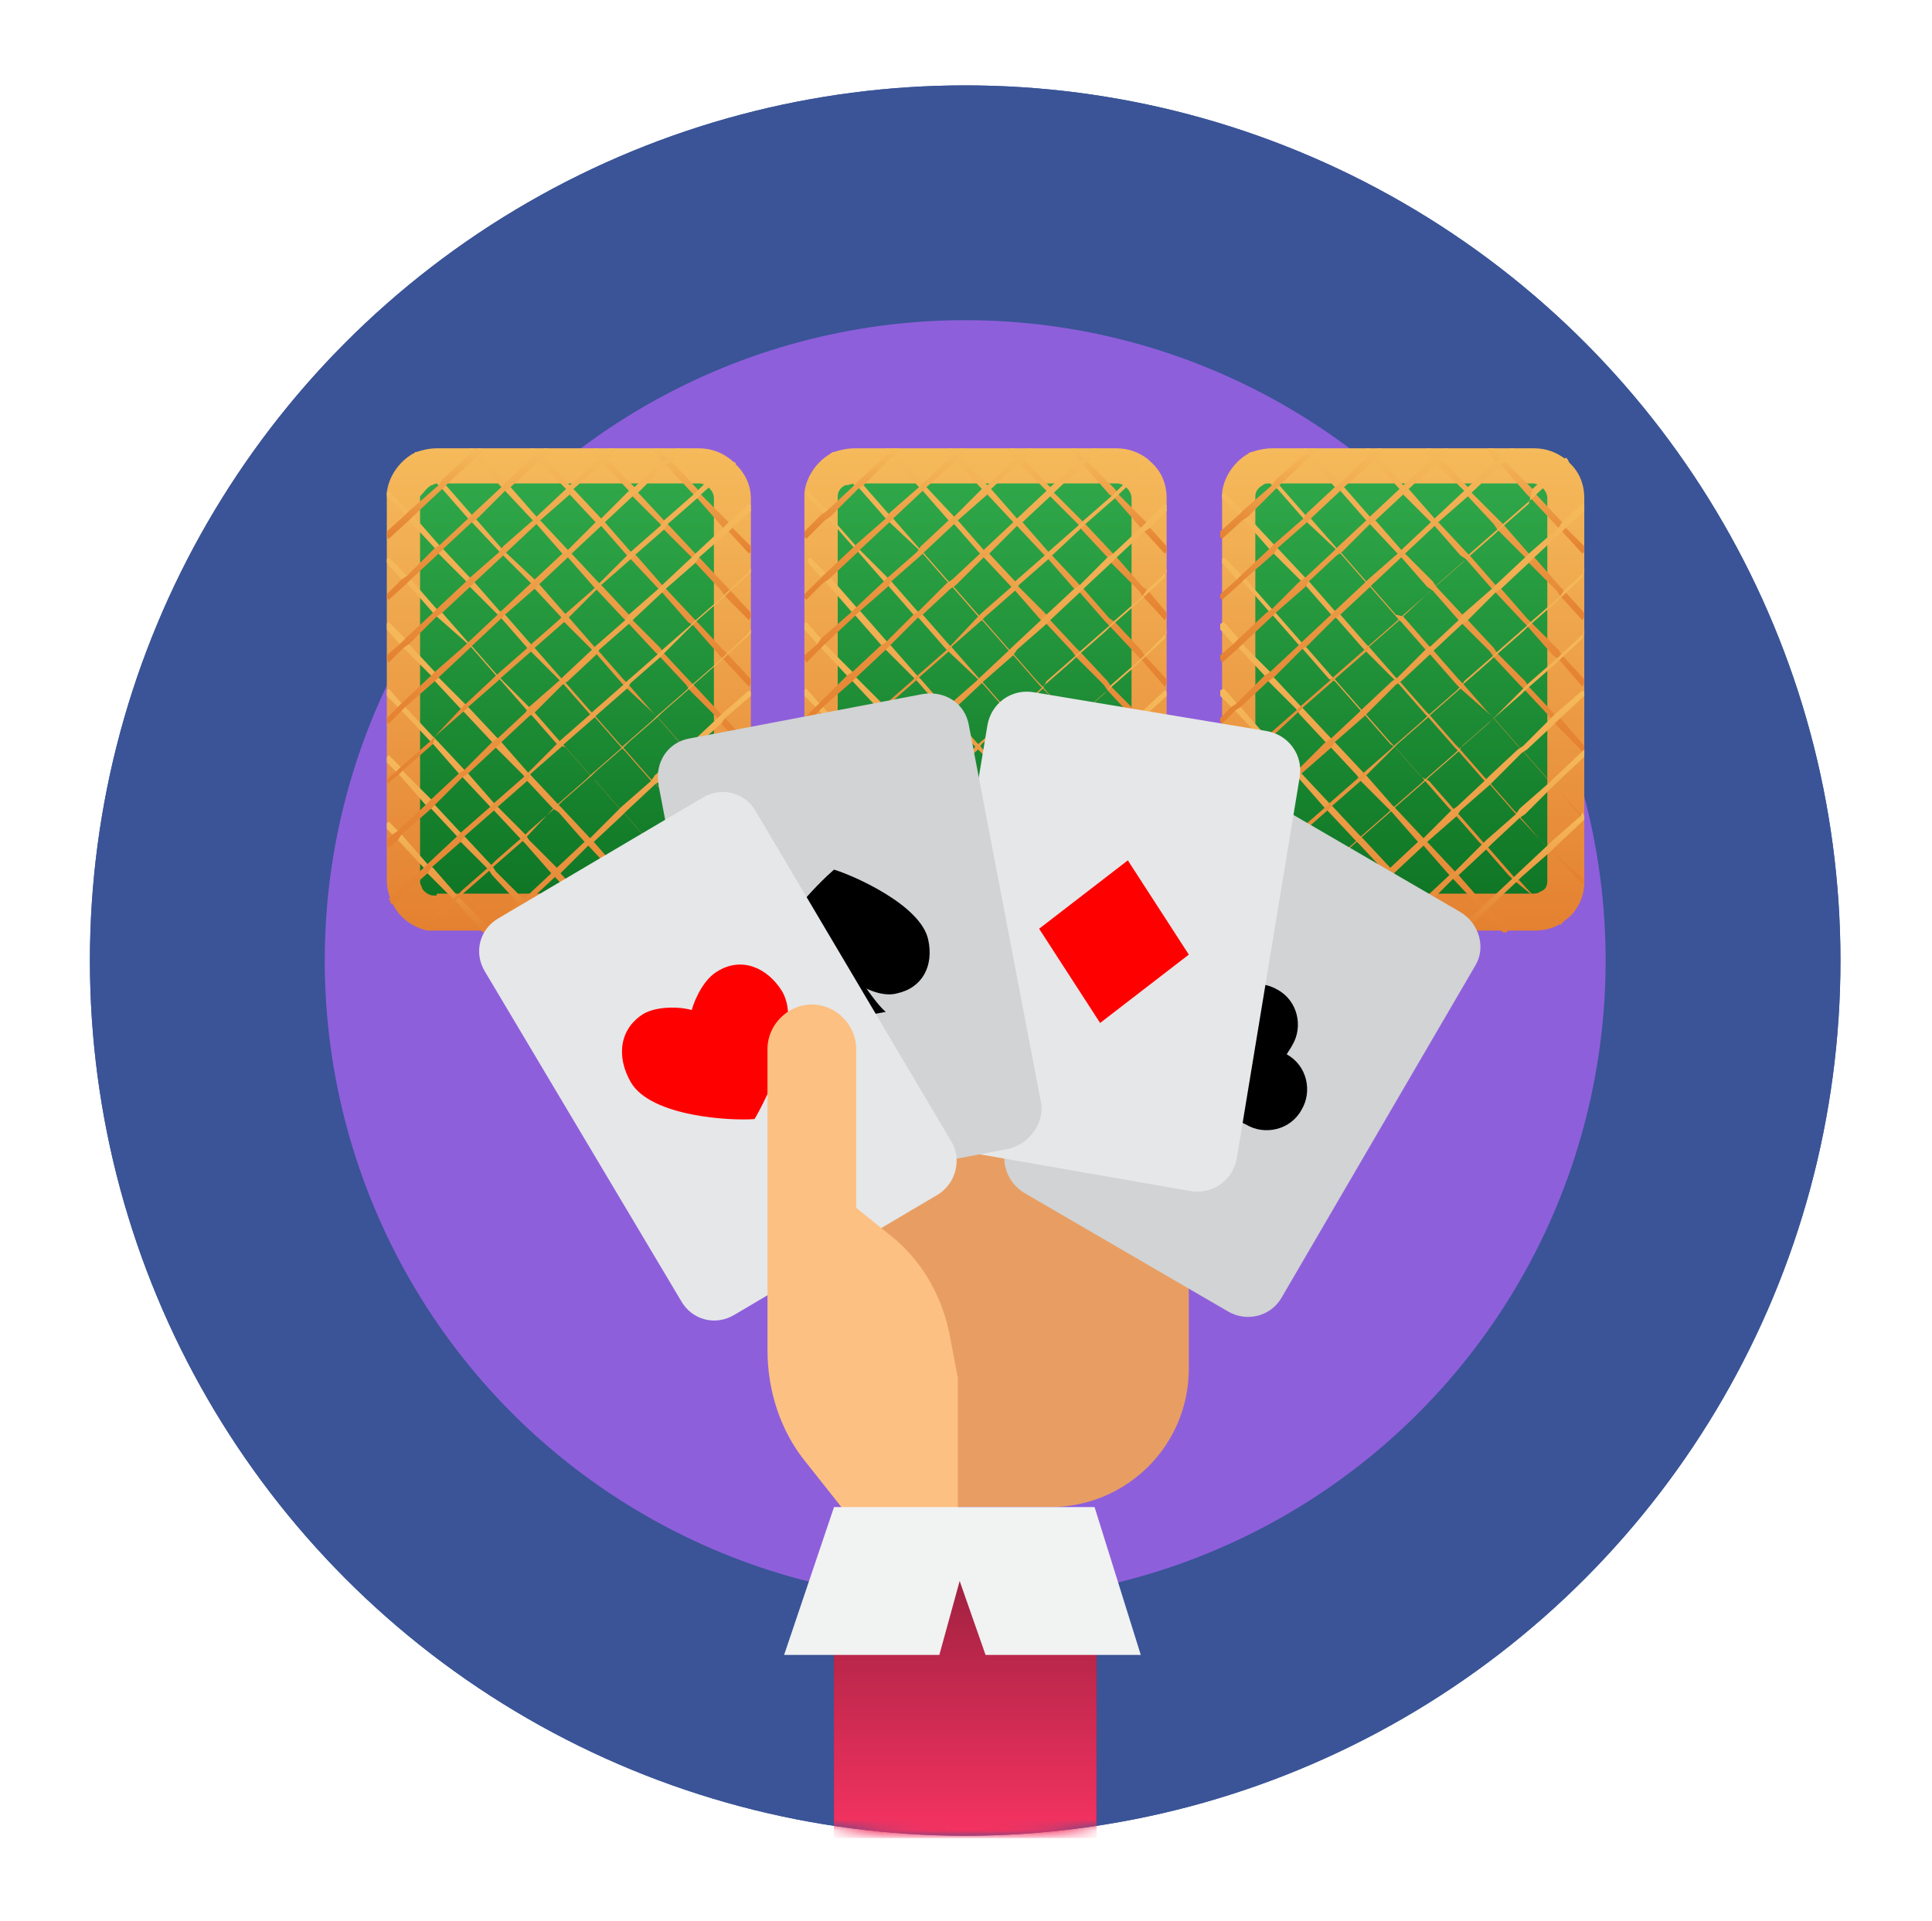<svg width="181" height="180" viewBox="0 0 181 180" fill="none" xmlns="http://www.w3.org/2000/svg">
<circle cx="90.424" cy="90" r="82" fill="#0F2E7D" fill-opacity="0.8"/>
<circle cx="90.424" cy="90" r="82" fill="#3A5497"/>
<g filter="url(#filter0_f_9_4308)">
<circle cx="90.424" cy="90" r="60" fill="#B265F8" fill-opacity="0.7"/>
</g>
<mask id="mask0_9_4308" style="mask-type:alpha" maskUnits="userSpaceOnUse" x="8" y="8" width="165" height="164">
<circle cx="90.424" cy="90" r="82" fill="#0F2E7D" fill-opacity="0.8"/>
<circle cx="90.424" cy="90" r="82" fill="#3A5497"/>
</mask>
<g mask="url(#mask0_9_4308)">
<path d="M70.344 46.678V82.516V82.689C70.344 84.247 69.478 85.805 68.093 86.498L67.92 86.671C67.228 87.017 66.535 87.19 65.669 87.19H40.912C40.739 87.19 40.566 87.19 40.393 87.19C40.22 87.19 40.22 87.19 40.047 87.19C38.489 86.844 37.277 85.805 36.757 84.593C36.757 84.42 36.757 84.42 36.584 84.247C36.411 83.728 36.238 83.208 36.238 82.516V46.678V46.505C36.238 46.332 36.238 46.332 36.238 46.159C36.411 44.601 37.45 43.216 38.662 42.523C38.835 42.523 38.835 42.35 39.008 42.35C39.527 42.177 40.22 42.004 40.912 42.004H65.496C66.535 42.004 67.574 42.35 68.439 43.043L68.613 43.216C69.651 44.082 70.344 45.294 70.344 46.678Z" fill="url(#paint0_linear_9_4308)"/>
<path d="M40.913 83.901C40.739 83.901 40.739 83.901 40.566 83.901C40.22 83.901 39.701 83.555 39.528 83.208C39.528 83.035 39.355 82.862 39.355 82.689V46.679V46.505C39.701 46.159 39.874 45.813 40.393 45.467C40.566 45.467 40.739 45.294 40.913 45.294H65.497C65.843 45.294 66.189 45.467 66.362 45.64C66.535 45.813 66.882 46.159 66.882 46.679V82.516C66.882 83.035 66.709 83.381 66.189 83.555C66.016 83.728 65.67 83.728 65.497 83.728H40.913V83.901Z" fill="url(#paint1_linear_9_4308)"/>
<path d="M70.344 51.18V51.699L70.171 51.872L68.266 49.795L67.747 49.449L65.323 46.678L64.977 46.332L62.38 43.562L62.034 43.216L61.168 42.177L61.341 42.004H61.688L62.553 42.87L62.9 43.216L65.323 45.813L65.669 46.332L68.266 48.929L68.613 49.449L70.344 51.18Z" fill="url(#paint2_linear_9_4308)"/>
<path d="M70.344 57.412V57.759L70.171 58.105L67.92 55.854L67.574 55.335L65.15 52.738L64.804 52.219L62.207 49.622L61.861 49.102L59.264 46.505L58.918 45.986L56.494 43.389L56.148 43.043L55.282 42.177L55.628 42.004H55.974L56.494 42.523L56.84 43.043L59.437 45.64L59.783 46.159L62.207 48.756L62.553 49.102L65.15 51.872L65.496 52.219L68.093 54.989L68.44 55.335L70.344 57.412Z" fill="url(#paint3_linear_9_4308)"/>
<path d="M70.344 63.645V63.991L70.171 64.337L67.747 61.74L67.401 61.394L64.977 58.624L64.457 58.278L62.034 55.508L61.688 55.162L59.091 52.392L58.744 52.045L56.321 49.275L55.801 48.929L53.377 46.332L53.031 45.813L50.434 43.216L50.088 42.697L49.569 42.177L49.742 42.004H50.088L50.434 42.35L50.954 42.697L53.377 45.467L53.724 45.813L56.321 48.583L56.667 48.929L59.091 51.699L59.61 52.045L62.034 54.816L62.38 55.162L64.977 57.932L65.323 58.278L67.747 60.875L68.266 61.394L70.344 63.645Z" fill="url(#paint4_linear_9_4308)"/>
<path d="M70.344 69.877V70.57L70.171 70.397H69.998L67.574 67.8L67.228 67.281L64.631 64.684L64.284 64.164L61.861 61.567L61.341 61.048L58.918 58.451L58.571 58.105L55.974 55.335L55.628 54.989L53.204 52.219L52.685 51.872L50.261 49.102L49.915 48.756L47.318 45.986L46.972 45.64L44.548 42.87L44.029 42.523L43.856 42.177L44.029 42.004H44.375L44.548 42.177L44.894 42.523L47.318 45.294L47.837 45.64L50.261 48.41L50.608 48.756L53.204 51.526L53.551 51.872L55.974 54.469L56.494 54.989L58.918 57.586L59.264 58.105L61.861 60.702L62.207 61.221L64.631 63.818L65.15 64.337L67.574 66.934L67.92 67.281L70.344 69.877Z" fill="url(#paint5_linear_9_4308)"/>
<path d="M70.344 76.456L70.171 76.629L69.998 76.456L67.401 73.686L67.055 73.34L64.631 70.57L64.285 70.224L61.861 67.454L61.515 67.107L58.745 64.51L58.398 64.164L55.975 61.394L55.629 61.048L52.858 58.278L52.512 57.758L50.088 55.162L49.742 54.642L47.145 52.045L46.799 51.699L44.202 48.929L43.856 48.583L41.432 45.813L41.086 45.467L38.489 42.697L38.662 42.523C38.835 42.523 38.835 42.35 39.008 42.35L41.432 44.947L41.778 45.467L44.202 48.237L44.548 48.583L46.972 51.353L47.318 51.699L50.088 54.296L50.435 54.642L52.858 57.412L53.205 57.758L55.629 60.529L55.975 60.875L58.398 63.645L58.745 63.991L61.169 66.761L61.515 67.107L63.938 69.877L64.285 70.224L66.709 72.994L67.055 73.34L69.652 76.11L70.344 76.456Z" fill="url(#paint6_linear_9_4308)"/>
<path d="M70.344 82.343V82.516V82.689L70.171 82.862L67.228 79.746L66.881 79.4L64.284 76.63L63.938 76.283L61.514 73.513L60.995 73.167L58.571 70.397L58.225 70.051L55.801 67.281L55.282 66.934L52.858 64.165L52.512 63.818L49.742 61.048L49.396 60.702L46.972 57.932L46.626 57.586L44.029 54.989L43.682 54.469L41.086 51.873L40.739 51.353L38.316 48.756L37.969 48.237L36.238 46.506C36.238 46.333 36.238 46.333 36.238 46.159L36.411 45.986L38.316 47.891L38.662 48.237L41.086 51.007L41.432 51.353L44.029 54.123L44.375 54.469L46.799 57.239L47.318 57.586L49.742 60.356L50.088 60.702L52.512 63.472L52.858 63.818L55.282 66.588L55.628 66.934L58.052 69.704L58.398 70.051L60.822 72.821L61.168 73.167L63.592 75.937L63.938 76.283L66.362 79.053L66.708 79.4L70.344 82.343Z" fill="url(#paint7_linear_9_4308)"/>
<path d="M68.266 86.325L68.093 86.498L67.92 86.671L64.111 82.516L63.765 82.169L61.341 79.4L60.995 79.053L58.571 76.283L58.225 75.937L55.801 73.167L55.455 72.821L53.031 70.051L52.166 69.704L49.742 66.934L49.396 66.588L46.972 63.818L46.626 63.472L44.202 60.702L43.856 60.356L40.912 57.759L40.566 57.413L38.142 54.642L37.623 54.296L36.238 52.738V52.392L36.411 52.219L38.142 53.95L38.489 54.296L40.912 57.066L41.432 57.413L43.856 60.182L44.202 60.529L46.626 63.299L46.972 63.645L49.569 66.242L50.088 66.761L52.512 69.531L52.858 69.878L55.282 72.648L55.628 72.994L58.052 75.764L58.398 76.11L60.822 78.88L61.168 79.226L63.592 81.996L63.938 82.343L68.266 86.325Z" fill="url(#paint8_linear_9_4308)"/>
<path d="M63.246 87.017L63.073 87.363H62.553L60.995 85.459L60.476 85.113L58.052 82.343L57.706 81.996L55.109 79.226L54.763 78.88L52.339 76.11L51.819 75.764L49.396 73.167L49.049 72.647L46.453 70.051L46.106 69.531L43.682 66.934L43.163 66.415L40.739 63.818L40.393 63.299L37.796 60.702L37.45 60.355L36.238 58.971V58.451L36.411 58.278L37.969 59.836L38.316 60.355L40.739 62.952L41.086 63.472L43.682 66.069L44.029 66.415L46.626 69.185L46.972 69.531L49.396 72.301L49.742 72.647L52.339 75.418L52.685 75.764L55.282 78.534L55.628 78.88L58.052 81.65L58.398 81.996L60.995 84.766L61.341 85.113L63.246 87.017Z" fill="url(#paint9_linear_9_4308)"/>
<path d="M57.359 87.017L57.186 87.363H56.84L54.936 85.286L54.589 84.939L51.992 82.169L51.646 81.823L49.222 79.053L48.876 78.707L46.279 75.937L45.933 75.591L43.336 72.821L42.99 72.474L40.566 69.704L40.22 69.358L37.623 66.588L37.277 66.242L36.238 65.203V64.684L36.411 64.511L37.623 65.896L37.969 66.242L40.566 69.012L40.912 69.358L43.509 72.128L43.856 72.474L46.279 75.245L46.626 75.591L49.222 78.188L49.569 78.707L52.166 81.304L52.512 81.823L54.936 84.42L55.282 84.939L57.359 87.017Z" fill="url(#paint10_linear_9_4308)"/>
<path d="M51.646 87.017L51.473 87.363H51.127L49.049 85.112L48.53 84.593L46.106 81.996L45.76 81.477L43.163 78.88L42.817 78.361L40.393 75.764L39.874 75.418L37.45 72.647L37.104 72.301L36.238 71.436V70.916L36.411 70.743L37.45 71.782L37.796 72.301L40.393 74.898L40.739 75.418L43.163 78.014L43.682 78.534L46.106 81.131L46.453 81.65L49.049 84.247L49.396 84.593L51.646 87.017Z" fill="url(#paint11_linear_9_4308)"/>
<path d="M45.933 87.017L45.587 87.363H45.241L42.99 84.766L42.644 84.42L40.047 81.823L39.701 81.304L37.277 78.707L36.757 78.188L36.238 77.668V77.149L36.411 76.976L37.277 77.841L37.623 78.188L40.047 80.958L40.566 81.304L42.99 84.074L43.336 84.42L45.933 87.017Z" fill="url(#paint12_linear_9_4308)"/>
<path d="M70.344 76.456V76.802L67.574 79.399L67.055 79.746L64.458 82.169L64.111 82.516L61.341 85.113L60.995 85.459L58.918 87.363H58.571L58.398 87.017L60.476 85.113L60.995 84.766L63.592 82.169L64.111 81.823L66.708 79.226L67.228 78.88L69.825 76.456L70.171 76.11L70.344 76.456Z" fill="url(#paint13_linear_9_4308)"/>
<path d="M70.344 70.224V70.916L67.747 73.34L67.401 73.686L64.631 76.283L64.284 76.63L61.514 79.053L61.168 79.573L58.398 81.996L58.052 82.343L55.282 84.94L54.935 85.286L52.858 87.363H52.339L52.166 87.017L54.589 84.94L54.935 84.42L57.706 81.996L58.052 81.65L60.822 79.053L61.168 78.707L63.938 76.283L64.284 75.764L67.054 73.34L67.401 72.994L69.998 70.397L70.344 70.224Z" fill="url(#paint14_linear_9_4308)"/>
<path d="M70.344 64.857V65.203L67.92 67.281L67.574 67.8L64.804 70.224L64.458 70.57L61.861 73.167L61.342 73.513L58.745 75.937L58.225 76.456L55.628 78.88L55.109 79.226L52.512 81.823L51.993 82.169L49.396 84.593L49.05 85.113L46.626 87.363H46.106L45.933 87.017L48.53 84.593L49.05 84.247L51.647 81.823L52.166 81.304L54.763 78.88L55.282 78.534L57.879 75.937L58.225 75.591L60.995 73.167L61.342 72.647L64.112 70.224L64.458 69.877L67.228 67.281L67.574 66.934L70.171 64.684L70.344 64.857Z" fill="url(#paint15_linear_9_4308)"/>
<path d="M70.344 58.971V59.317L68.267 61.221L67.92 61.568L65.15 63.991L64.804 64.338L62.034 66.761L61.688 67.108L58.918 69.531L58.572 69.878L55.801 72.301L55.455 72.648L52.685 75.071L52.339 75.418L49.569 77.841L49.223 78.188L46.453 80.611L46.106 80.958L43.336 83.381L42.99 83.728L40.393 86.151C40.22 86.151 40.22 86.151 40.047 86.151L39.874 87.017L42.644 84.42L42.99 84.074L45.76 81.65L46.106 81.304L48.877 78.88L49.223 78.534L51.82 75.764L52.166 75.418L54.936 72.994L55.282 72.648L58.052 70.224L58.398 69.878L61.168 67.454L61.515 67.108L64.285 64.684L64.631 64.338L67.401 61.914L67.747 61.568L69.998 59.49L70.344 58.971Z" fill="url(#paint16_linear_9_4308)"/>
<path d="M70.344 53.257V53.604L68.44 55.335L67.921 55.854L65.15 58.278L64.804 58.624L62.207 61.221L61.861 61.567L59.091 63.991L58.745 64.51L55.975 66.934L55.629 67.281L52.858 69.704L52.512 70.051L49.742 72.474L49.396 73.167L46.626 75.591L46.28 75.937L43.51 78.361L43.163 78.88L40.393 81.304L40.047 81.823L36.758 84.766L36.585 84.593C36.585 84.42 36.585 84.42 36.411 84.247L39.701 81.304L40.047 80.957L42.817 78.361L43.163 78.014L45.934 75.591L46.28 75.244L49.05 72.821L49.396 72.474L52.166 69.704L52.512 69.358L55.282 66.934L55.629 66.588L58.399 64.164L58.745 63.818L61.515 61.394L61.861 61.048L64.631 58.624L64.977 58.278L67.747 55.854L68.094 55.508L70.171 53.604L70.344 53.257Z" fill="url(#paint17_linear_9_4308)"/>
<path d="M70.344 47.371V47.891L68.613 49.449L68.266 49.795L65.496 52.219L65.15 52.738L62.38 55.162L62.034 55.508L59.264 58.105L58.918 58.451L56.148 60.875L55.801 61.394L53.204 63.818L52.685 64.164L50.088 66.761L49.569 67.108L46.972 69.531L46.453 70.051L43.856 72.474L43.336 72.821L40.739 75.418L40.393 75.764L37.623 78.188L37.277 78.707L36.411 79.4L36.238 79.226V78.707L36.757 78.188L37.277 77.841L39.874 75.418L40.393 74.898L42.99 72.474L43.509 72.128L46.106 69.531L46.626 69.185L49.222 66.761L49.569 66.242L52.339 63.818L52.685 63.472L55.455 60.875L55.801 60.529L58.571 58.105L58.918 57.586L61.688 55.162L62.034 54.816L64.804 52.219L65.15 51.872L67.747 49.449L68.266 48.929L70.171 47.198L70.344 47.371Z" fill="url(#paint18_linear_9_4308)"/>
<path d="M68.959 43.389L65.669 46.332L65.323 46.678L62.553 49.102L62.207 49.622L59.437 52.045L59.091 52.392L56.321 54.815L55.974 55.162L53.377 57.759L52.858 58.278L50.088 60.702L49.742 61.048L46.972 63.472L46.626 63.818L43.856 66.242L43.509 66.588L40.739 69.012L40.566 69.704L37.796 72.128L37.45 72.474L36.411 73.34H36.238V72.994L37.104 72.301L37.45 71.955L40.22 69.531L40.566 69.185L43.163 66.415L43.509 66.069L46.106 63.645L46.453 63.299L49.222 60.875L49.569 60.529L52.339 58.105L52.685 57.759L55.455 55.335L55.801 54.989L58.745 52.045L59.091 51.699L61.861 49.275L62.207 48.756L64.977 46.332L65.323 45.986L68.439 43.043L68.613 43.216L68.959 43.389Z" fill="url(#paint19_linear_9_4308)"/>
<path d="M63.938 42.177L62.9 43.216L62.38 43.562L59.783 46.159L59.264 46.505L56.667 48.929L56.321 49.275L53.551 51.872L53.204 52.218L50.434 54.815L50.088 55.162L47.318 57.586L46.972 57.932L44.202 60.529L43.856 60.875L41.086 63.472L40.739 63.818L37.969 66.242L37.623 66.588L36.411 67.8L36.238 67.627V67.281L37.277 66.242L37.623 65.895L40.393 63.299L40.739 62.952L43.509 60.529L43.856 60.182L46.626 57.586L46.972 57.239L49.742 54.642L50.088 54.296L52.685 51.872L53.204 51.526L55.801 48.929L56.321 48.583L58.918 45.986L59.437 45.64L62.034 43.216L62.553 42.87L63.246 42.004H63.765L63.938 42.177Z" fill="url(#paint20_linear_9_4308)"/>
<path d="M57.706 42.177L56.84 43.043L56.494 43.389L53.724 45.813L53.377 46.332L50.608 48.756L50.261 49.102L47.491 51.699L47.145 52.045L44.548 54.469L44.029 54.989L41.432 57.412L40.912 57.759L38.316 60.355L37.796 60.702L36.411 62.087L36.238 61.74V61.394L37.45 60.355L37.969 59.836L40.566 57.412L40.912 57.066L43.682 54.469L44.029 54.123L46.799 51.699L47.145 51.18L49.915 48.756L50.261 48.41L53.031 45.813L53.377 45.467L56.148 43.043L56.494 42.523L57.013 42.004H57.533L57.706 42.177Z" fill="url(#paint21_linear_9_4308)"/>
<path d="M51.473 42.177L50.954 42.697L50.434 43.216L47.837 45.64L47.318 45.986L44.721 48.583L44.202 48.929L41.605 51.353L41.086 51.872L38.489 54.296L38.142 54.642L36.411 56.2L36.238 56.027V55.681L37.623 54.296L38.142 53.95L40.739 51.353L41.259 51.007L43.856 48.583L44.375 48.063L46.972 45.64L47.318 45.294L50.088 42.697L50.434 42.35L50.954 42.004H51.3L51.473 42.177Z" fill="url(#paint22_linear_9_4308)"/>
<path d="M45.241 42.177L44.894 42.523L44.548 42.87L41.778 45.467L41.432 45.813L38.662 48.41L38.316 48.756L36.411 50.487L36.238 50.314V49.795L37.969 48.237L38.316 47.89L41.086 45.467L41.432 44.947L44.029 42.523L44.548 42.177L44.721 42.004H45.068L45.241 42.177Z" fill="url(#paint23_linear_9_4308)"/>
<path d="M109.297 46.678V82.516V82.689C109.297 84.247 108.432 85.805 107.047 86.498L106.873 86.671C106.181 87.017 105.488 87.19 104.623 87.19H80.039C79.866 87.19 79.693 87.19 79.519 87.19C79.346 87.19 79.346 87.19 79.173 87.19C77.615 86.844 76.403 85.805 75.884 84.593C75.884 84.42 75.884 84.42 75.711 84.247C75.537 83.728 75.364 83.208 75.364 82.516V46.678V46.505C75.364 46.332 75.364 46.332 75.364 46.159C75.538 44.601 76.576 43.216 77.788 42.523C77.788 42.523 77.961 42.35 78.134 42.35C78.654 42.177 79.346 42.004 80.039 42.004H104.623C105.662 42.004 106.7 42.35 107.566 43.043L107.739 43.216C108.778 44.082 109.297 45.294 109.297 46.678Z" fill="url(#paint24_linear_9_4308)"/>
<path d="M80.039 83.901C79.866 83.901 79.866 83.901 79.692 83.901C79.346 83.901 78.827 83.555 78.654 83.208C78.654 83.035 78.481 82.862 78.481 82.689V46.679V46.505C78.481 45.986 78.827 45.64 79.173 45.467C79.519 45.467 79.866 45.294 80.039 45.294H104.623C104.969 45.294 105.315 45.467 105.488 45.64C105.661 45.813 106.008 46.159 106.008 46.679V82.516C106.008 83.035 105.835 83.381 105.315 83.555C105.142 83.728 104.796 83.728 104.623 83.728H80.039V83.901Z" fill="url(#paint25_linear_9_4308)"/>
<path d="M109.297 51.18V51.699L109.124 51.872L107.219 49.795L106.873 49.449L104.449 46.678L103.93 46.332L101.506 43.562L101.16 43.216L100.294 42.177L100.468 42.004H100.814L101.506 42.87L101.853 43.216L104.449 45.813L104.796 46.332L107.393 48.929L107.739 49.449L109.297 51.18Z" fill="url(#paint26_linear_9_4308)"/>
<path d="M109.297 57.412V57.759L109.124 58.105L107.047 55.854L106.7 55.335L104.103 52.738L103.757 52.219L101.333 49.622L100.987 49.102L98.39 46.505L98.044 45.986L95.447 43.389L95.101 43.043L94.408 42.177L94.582 42.004H95.101L95.62 42.523L95.966 43.043L98.39 45.64L98.737 46.159L101.333 48.756L101.68 49.102L104.277 51.872L104.623 52.219L107.047 54.989L107.566 55.335L109.297 57.412Z" fill="url(#paint27_linear_9_4308)"/>
<path d="M109.297 63.645V63.991L109.124 64.337L106.874 61.74L106.527 61.394L103.93 58.624L103.584 58.278L101.16 55.508L100.641 55.162L98.217 52.392L97.871 52.045L95.274 49.275L94.928 48.929L92.504 46.332L91.985 45.813L89.561 43.216L89.215 42.697L88.695 42.177L88.868 42.004H89.215L89.561 42.35L89.907 42.697L92.504 45.467L92.85 45.813L95.274 48.583L95.793 48.929L98.217 51.699L98.564 52.045L101.16 54.816L101.507 55.162L103.93 57.932L104.45 58.278L106.874 60.875L107.22 61.394L109.297 63.645Z" fill="url(#paint28_linear_9_4308)"/>
<path d="M109.297 69.877V70.57L109.124 70.397L106.7 67.8L106.181 67.281L103.757 64.684L103.411 64.164L100.814 61.567L100.467 61.048L98.044 58.451L97.524 58.105L95.1 55.335L94.754 54.989L92.157 52.219L91.811 51.872L89.387 49.102L88.868 48.756L86.444 45.986L86.098 45.64L83.501 42.87L83.155 42.523L82.808 42.177L82.982 42.004H83.501V42.177L84.02 42.523L86.444 45.294L86.79 45.64L89.387 48.41L89.734 48.756L92.157 51.526L92.677 51.872L95.1 54.469L95.447 54.989L98.044 57.586L98.39 58.105L100.814 60.702L101.333 61.221L103.757 63.818L104.103 64.337L106.7 66.934L107.046 67.281L109.297 69.877Z" fill="url(#paint29_linear_9_4308)"/>
<path d="M109.47 76.456L109.124 76.629L108.951 76.456L106.527 73.686L106.181 73.34L103.757 70.57L103.411 70.224L100.987 67.454L100.294 67.107L97.698 64.51L97.351 64.164L94.927 61.394L94.581 61.048L92.157 58.278L91.638 57.758L89.214 54.989L88.868 54.642L86.444 51.872L86.098 51.526L83.328 48.929L82.982 48.583L80.558 45.813L80.039 45.467L77.615 42.87L77.788 42.523C77.788 42.523 77.961 42.35 78.134 42.35L80.558 44.947L80.904 45.467L83.328 48.237L83.674 48.583L86.098 51.353L86.444 51.699L88.868 54.469L89.214 54.815L91.638 57.585L91.984 57.932L94.408 60.702L94.754 61.048L97.178 63.818L97.524 64.164L99.948 66.934L100.294 67.281L102.718 70.05L103.064 70.397L105.488 73.167L105.834 73.513L108.431 76.283L109.47 76.456Z" fill="url(#paint30_linear_9_4308)"/>
<path d="M109.297 82.343V82.516V82.689L109.124 82.862L106.181 79.746L105.834 79.4L103.238 76.63L102.891 76.283L100.468 73.513L100.121 73.167L97.698 70.397L97.351 70.051L94.927 67.281L94.581 66.934L92.157 64.165L91.811 63.818L88.868 61.048L88.522 60.702L86.098 57.932L85.579 57.586L83.155 54.816L82.809 54.469L80.385 51.699L80.039 51.353L77.615 48.583L77.269 48.237L75.537 46.506C75.537 46.333 75.537 46.333 75.537 46.159L75.71 45.986L77.615 47.891L77.788 48.41L80.212 51.18L80.558 51.526L83.155 54.123L83.501 54.469L85.925 57.239L86.444 57.586L88.868 60.356L89.214 60.702L91.638 63.472L91.984 63.818L94.408 66.588L94.754 66.934L97.178 69.704L97.524 70.051L99.948 72.821L100.294 73.167L102.718 75.937L103.064 76.283L105.488 79.053L105.834 79.4L109.297 82.343Z" fill="url(#paint31_linear_9_4308)"/>
<path d="M107.393 86.325L107.22 86.498L107.046 86.671L103.238 82.516L102.891 82.169L100.295 79.573L99.948 79.226L97.525 76.456L97.178 76.11L94.754 73.34L94.408 72.994L91.638 70.224L91.119 69.704L88.695 66.934L88.349 66.588L85.925 63.818L85.579 63.472L82.982 60.875L82.636 60.529L80.212 57.759L79.866 57.413L77.442 54.642L77.096 54.296L75.711 52.738V52.392L75.884 52.219L77.615 53.95L77.961 54.296L80.385 57.066L80.731 57.413L83.155 60.182L83.501 60.529L85.925 63.299L86.271 63.645L88.695 66.415L89.041 66.761L91.465 69.531L91.811 69.878L94.235 72.648L94.581 72.994L97.005 75.764L97.351 76.11L99.775 78.88L100.121 79.226L102.545 81.996L102.891 82.343L107.393 86.325Z" fill="url(#paint32_linear_9_4308)"/>
<path d="M102.199 87.017L102.026 87.363H101.68L99.948 85.459L99.602 85.113L97.178 82.343L96.659 81.996L94.235 79.226L93.889 78.88L91.292 76.11L90.946 75.764L88.522 73.167L88.003 72.647L85.579 70.051L85.233 69.531L82.636 66.934L82.29 66.415L79.866 63.818L79.346 63.299L76.923 60.702L76.576 60.355L75.364 58.971V58.451L75.538 58.278L76.923 59.836L77.269 60.355L79.866 62.952L80.212 63.472L82.809 66.069L83.155 66.415L85.579 69.185L85.925 69.531L88.522 72.301L88.868 72.647L91.465 75.418L91.811 75.764L94.235 78.534L94.581 78.88L97.178 81.65L97.525 81.996L100.121 84.766L100.468 85.113L102.199 87.017Z" fill="url(#paint33_linear_9_4308)"/>
<path d="M96.486 87.017L96.313 87.363H95.966L94.062 85.286L93.716 84.939L91.119 82.169L90.773 81.823L88.176 79.053L87.829 78.707L85.406 75.937L85.059 75.591L82.463 72.821L82.116 72.474L79.519 69.704L79.173 69.358L76.749 66.588L76.403 66.242L75.364 65.203V64.684L75.538 64.511L76.749 65.896L77.096 66.242L79.693 69.012L80.039 69.358L82.463 72.128L82.809 72.474L85.406 75.245L85.752 75.591L88.349 78.188L88.695 78.707L91.119 81.304L91.465 81.823L94.062 84.42L94.408 84.939L96.486 87.017Z" fill="url(#paint34_linear_9_4308)"/>
<path d="M90.773 87.017L90.426 87.363H90.08L88.003 85.112L87.656 84.593L85.233 81.996L84.713 81.477L82.29 78.88L81.943 78.361L79.346 75.764L79 75.418L76.576 72.647L76.057 72.301L75.364 71.436V70.916L75.538 70.743L76.576 71.782L76.923 72.301L79.346 74.898L79.866 75.418L82.29 78.014L82.636 78.534L85.233 81.131L85.579 81.65L88.003 84.247L88.522 84.593L90.773 87.017Z" fill="url(#paint35_linear_9_4308)"/>
<path d="M84.886 87.017L84.713 87.363H84.367L82.116 84.766L81.597 84.42L79.173 81.823L78.827 81.304L76.23 78.707L75.884 78.188L75.364 77.668V77.149L75.538 76.976L76.23 77.841L76.749 78.188L79.173 80.958L79.519 81.304L82.116 84.074L82.463 84.42L84.886 87.017Z" fill="url(#paint36_linear_9_4308)"/>
<path d="M109.47 76.456H109.297V76.802L106.7 79.399L106.181 79.746L103.584 82.169L103.065 82.516L100.468 85.113L99.948 85.459L98.044 87.363H97.698L97.525 87.017L99.602 85.113L100.121 84.766L102.718 82.169L103.065 81.823L105.835 79.226L106.181 78.88L108.951 76.456L109.124 76.11L109.297 76.456H109.47Z" fill="url(#paint37_linear_9_4308)"/>
<path d="M109.297 70.224V70.916L106.874 73.34L106.354 73.686L103.757 76.283L103.238 76.63L100.641 79.053L100.295 79.573L97.525 81.996L97.178 82.343L94.408 84.94L94.062 85.286L91.812 87.363H91.465L91.292 87.017L93.716 84.94L94.062 84.42L96.659 81.996L97.178 81.65L99.775 79.053L100.295 78.707L102.892 76.283L103.411 75.764L106.008 73.34L106.527 72.994L109.124 70.397L109.297 70.224Z" fill="url(#paint38_linear_9_4308)"/>
<path d="M109.297 64.857V65.203L107.046 67.281L106.7 67.8L103.93 70.224L103.584 70.57L100.814 73.167L100.467 73.513L97.697 75.937L97.351 76.456L94.581 78.88L94.235 79.226L91.465 81.823L91.119 82.169L88.522 84.593L88.002 85.113L85.579 87.363H85.232L85.059 87.017L87.656 84.593L88.002 84.247L90.772 81.823L91.119 81.304L93.889 78.88L94.235 78.534L97.005 75.937L97.351 75.591L100.121 73.167L100.467 72.647L103.237 70.224L103.584 69.877L106.181 67.281L106.7 66.934L109.124 64.684L109.297 64.857Z" fill="url(#paint39_linear_9_4308)"/>
<path d="M109.297 58.971V59.317L107.22 61.394L106.874 61.741L104.103 64.164L103.757 64.684L100.987 67.108L100.641 67.454L97.871 69.878L97.525 70.224L94.755 72.648L94.408 72.994L91.638 75.418L91.292 75.764L88.522 78.188L88.176 79.053L85.406 81.477L85.06 81.823L82.29 84.247L81.943 84.593L79.52 87.19C79.346 87.19 79.346 87.19 79.173 87.19L78.827 87.017L81.597 84.42L81.943 84.074L84.713 81.65L85.06 81.304L87.83 78.88L88.176 78.534L90.946 76.11L91.292 75.764L94.062 73.34L94.408 72.994L97.178 70.57L97.525 70.224L100.295 67.8L100.641 67.454L103.411 65.03L103.757 64.684L106.527 62.26L106.874 61.914L109.124 59.836L109.297 58.971Z" fill="url(#paint40_linear_9_4308)"/>
<path d="M109.297 53.257V53.604L107.393 55.335L107.046 55.854L104.276 58.278L103.93 58.624L101.16 61.048L100.814 61.394L98.044 63.818L97.698 64.51L95.101 66.934L94.754 67.281L91.984 69.704L91.638 70.224L88.868 72.647L88.522 73.167L85.752 75.591L85.406 75.937L82.635 78.361L82.289 78.707L79.519 81.304L79.173 81.823L75.884 84.766L75.71 84.593C75.71 84.42 75.71 84.42 75.537 84.247L78.654 81.304L79 80.957L81.77 78.534L82.116 78.188L84.886 75.764L85.232 75.418L88.002 72.994L88.349 72.647L91.119 70.224L91.465 69.877L94.235 67.454L94.581 67.107L97.351 64.684L97.698 64.337L100.468 61.914L100.814 61.567L103.584 59.144L103.93 58.797L106.7 56.374L107.046 56.027L109.124 54.123L109.297 53.257Z" fill="url(#paint41_linear_9_4308)"/>
<path d="M109.297 47.371V47.891L107.739 49.449L107.22 49.795L104.623 52.219L104.103 52.738L101.506 55.162L101.16 55.508L98.39 58.105L98.044 58.451L95.274 60.875L94.928 61.394L92.158 63.818L91.811 64.164L89.041 66.761L88.695 67.108L85.925 69.531L85.579 70.051L82.809 72.474L82.463 72.821L79.866 75.418L79.346 75.764L76.749 78.188L76.23 78.707L75.538 79.4L75.364 79.226V78.707L75.884 78.188L76.23 77.841L79 75.418L79.346 74.898L82.116 72.474L82.463 72.128L85.233 69.531L85.579 69.185L88.349 66.761L88.695 66.242L91.465 63.818L91.811 63.472L94.581 60.875L94.928 60.529L97.525 58.105L98.044 57.586L100.641 55.162L101.16 54.816L103.757 52.219L104.277 51.872L106.873 49.449L107.393 48.929L109.124 47.198L109.297 47.371Z" fill="url(#paint42_linear_9_4308)"/>
<path d="M107.912 43.389L104.796 46.332L104.45 46.678L101.68 49.102L101.334 49.448L98.564 52.045L98.217 52.392L95.447 54.815L95.101 55.335L92.331 57.758L91.985 58.105L89.215 60.529L88.868 61.048L86.098 63.472L85.752 63.818L82.982 66.242L82.636 66.588L79.866 69.012L79.52 69.704L76.75 72.128L76.403 72.474L75.365 73.34L75.192 73.167V72.82L76.057 72.128L76.403 71.782L79.173 69.358L79.52 69.012L82.29 66.588L82.636 66.242L85.406 63.818L85.752 63.472L88.522 61.048L88.868 60.702L91.638 57.758L91.985 57.412L94.755 54.989L95.101 54.469L97.871 52.045L98.217 51.699L100.987 49.275L101.334 48.929L104.104 46.505L104.45 46.159L107.566 43.216L107.739 43.389H107.912Z" fill="url(#paint43_linear_9_4308)"/>
<path d="M103.065 42.177L101.853 43.216L101.506 43.562L98.737 46.159L98.39 46.505L95.793 48.929L95.274 49.275L92.677 51.872L92.158 52.219L89.561 54.816L89.041 55.162L86.445 57.586L85.925 57.932L83.328 60.529L82.982 60.875L80.212 63.472L79.866 63.818L77.096 66.242L76.749 66.588L75.538 67.8L75.364 67.627V67.281L76.403 66.242L76.749 65.895L79.346 63.299L79.866 62.952L82.463 60.529L82.982 60.182L85.579 57.586L86.098 57.239L88.695 54.642L89.215 54.296L91.811 51.872L92.158 51.526L94.928 48.929L95.274 48.583L98.044 45.986L98.39 45.64L101.16 43.216L101.506 42.87L102.372 42.004H102.718L103.065 42.177Z" fill="url(#paint44_linear_9_4308)"/>
<path d="M96.832 42.177L95.966 43.043L95.447 43.389L92.85 45.813L92.504 46.332L89.734 48.756L89.388 49.102L86.618 51.699L86.271 52.045L83.501 54.469L83.155 54.989L80.385 57.412L80.039 57.759L77.269 60.355L76.923 60.702L75.538 62.087L75.364 61.74V61.394L76.576 60.355L76.923 59.836L79.693 57.412L80.039 57.066L82.809 54.469L83.155 54.123L85.925 51.699L86.271 51.18L88.868 48.756L89.388 48.41L91.985 45.813L92.504 45.467L95.101 43.043L95.62 42.523L96.14 42.004H96.659L96.832 42.177Z" fill="url(#paint45_linear_9_4308)"/>
<path d="M90.6 42.177L89.907 42.697L89.561 43.216L86.791 45.64L86.445 45.986L83.674 48.583L83.328 48.929L80.731 51.353L80.212 51.872L77.615 54.296L77.096 54.642L75.538 56.2L75.364 56.027V55.681L76.749 54.296L77.096 53.95L79.866 51.353L80.212 51.007L82.982 48.583L83.328 48.063L86.098 45.64L86.445 45.294L89.215 42.697L89.561 42.35L89.907 42.004H90.426L90.6 42.177Z" fill="url(#paint46_linear_9_4308)"/>
<path d="M84.367 42.177L84.021 42.523L83.501 42.87L80.904 45.467L80.385 45.813L77.788 48.41L77.269 48.756L75.538 50.487L75.364 50.314V49.795L76.923 48.237L77.442 47.89L80.039 45.467L80.558 44.947L83.155 42.523L83.501 42.177L83.674 42.004H84.194L84.367 42.177Z" fill="url(#paint47_linear_9_4308)"/>
<path d="M148.424 46.678V82.516V82.689C148.424 84.247 147.559 85.805 146.174 86.498L146.001 86.671C145.308 87.017 144.616 87.19 143.75 87.19H119.166C118.993 87.19 118.82 87.19 118.647 87.19C118.474 87.19 118.474 87.19 118.3 87.19C116.742 86.844 115.53 85.805 115.011 84.593C115.011 84.42 115.011 84.42 114.838 84.247C114.665 83.728 114.492 83.208 114.492 82.516V46.678V46.505C114.492 46.332 114.492 46.332 114.492 46.159C114.665 44.601 115.703 43.216 116.915 42.523C116.915 42.523 117.088 42.35 117.262 42.35C117.781 42.177 118.474 42.004 119.166 42.004H143.75C144.789 42.004 145.827 42.35 146.693 43.043L146.866 43.216C147.905 44.082 148.424 45.294 148.424 46.678Z" fill="url(#paint48_linear_9_4308)"/>
<path d="M119.165 83.901C118.992 83.901 118.992 83.901 118.819 83.901C118.473 83.901 117.954 83.555 117.78 83.208C117.78 83.035 117.607 82.862 117.607 82.689V46.679V46.505C117.607 45.986 117.954 45.64 118.3 45.467C118.473 45.294 118.646 45.294 118.992 45.294H143.576C143.922 45.294 144.269 45.467 144.442 45.64C144.615 45.813 144.961 46.159 144.961 46.679V82.516C144.961 83.035 144.788 83.381 144.269 83.555C144.096 83.728 143.749 83.728 143.576 83.728H119.165V83.901Z" fill="url(#paint49_linear_9_4308)"/>
<path d="M148.424 51.18V51.699L148.251 51.872L146.347 49.795L146 49.449L143.403 46.678L143.057 46.332L140.633 43.562L140.114 43.216L139.248 42.177L139.421 42.004H139.941L140.633 42.87L140.98 43.216L143.577 45.813L143.923 46.332L146.347 48.929L146.693 49.449L148.424 51.18Z" fill="url(#paint50_linear_9_4308)"/>
<path d="M148.424 57.412V57.759L148.251 58.105L146.174 55.854L145.828 55.335L143.231 52.738L142.884 52.219L140.287 49.622L139.941 49.102L137.517 46.505L137.171 45.986L134.574 43.389L134.228 43.043L133.536 42.177L133.709 42.004H134.055L134.574 42.523L135.094 43.043L137.517 45.64L137.864 46.159L140.461 48.756L140.807 49.102L143.231 51.872L143.75 52.219L146.174 54.989L146.52 55.335L148.424 57.412Z" fill="url(#paint51_linear_9_4308)"/>
<path d="M148.424 63.645V63.991L148.251 64.337L146 61.74L145.481 61.394L143.057 58.624L142.711 58.278L140.114 55.508L139.768 55.162L137.344 52.392L136.824 52.045L134.401 49.275L134.054 48.929L131.458 46.332L131.111 45.813L128.688 43.216L128.168 42.697L127.649 42.177L127.995 42.004H128.341L128.688 42.35L129.034 42.697L131.458 45.467L131.977 45.813L134.401 48.583L134.747 48.929L137.344 51.699L137.69 52.045L140.114 54.816L140.633 55.162L143.057 57.932L143.403 58.278L146 60.875L146.346 61.394L148.424 63.645Z" fill="url(#paint52_linear_9_4308)"/>
<path d="M148.424 69.877V70.57L148.251 70.397L145.654 67.8L145.308 67.281L142.884 64.684L142.365 64.164L139.941 61.567L139.595 61.048L136.998 58.451L136.651 58.105L134.228 55.335L133.708 54.989L131.285 52.219L130.938 51.872L128.341 49.102L127.995 48.756L125.571 45.986L125.052 45.64L122.628 42.87L122.282 42.523L121.936 42.177L122.109 42.004H122.455L122.628 42.177L122.974 42.523L125.571 45.294L125.918 45.64L128.341 48.41L128.861 48.756L131.285 51.526L131.631 51.872L134.228 54.469L134.574 54.989L136.998 57.586L137.517 58.105L139.941 60.702L140.287 61.221L142.884 63.818L143.23 64.337L145.654 66.934L146.173 67.281L148.424 69.877Z" fill="url(#paint53_linear_9_4308)"/>
<path d="M148.424 76.456L148.251 76.629L148.078 76.456L145.654 73.686L145.308 73.34L142.884 70.57L142.538 70.224L140.114 67.454L139.768 67.108L136.824 64.511L136.478 64.164L134.054 61.394L133.708 61.048L131.284 58.278L130.938 57.932L128.514 55.162L128.168 54.816L125.744 52.046L125.398 51.699L122.455 48.929L122.109 48.583L119.685 45.813L119.166 45.467L116.742 42.87L116.915 42.697C116.915 42.697 117.088 42.524 117.261 42.524L119.685 45.12L119.858 45.467L122.282 48.237L122.801 48.583L125.225 51.353L125.571 51.699L127.995 54.469L128.341 54.816L130.765 57.586L131.457 57.759L133.881 60.529L134.228 60.875L136.651 63.645L136.998 63.991L139.421 66.761L139.768 67.108L142.191 69.878L142.538 70.224L144.961 72.994L145.308 73.34L147.904 76.11L148.424 76.456Z" fill="url(#paint54_linear_9_4308)"/>
<path d="M148.424 82.343V82.516V82.689L148.251 82.862L145.308 79.746L144.962 79.4L142.365 76.629L142.019 76.283L139.595 73.513L139.076 73.167L136.652 70.397L136.306 70.051L133.882 67.281L133.535 66.934L131.112 64.164L130.765 63.818L127.995 61.048L127.649 60.702L125.225 57.932L124.706 57.586L122.282 54.816L121.936 54.469L119.339 51.872L118.993 51.526L116.569 48.756L116.223 48.41L114.492 46.679C114.492 46.505 114.492 46.505 114.492 46.332L114.665 46.159L116.569 48.064L116.915 48.41L119.339 51.007L119.685 51.353L122.282 54.123L122.629 54.469L125.052 57.239L125.572 57.586L127.995 60.356L128.342 60.702L130.765 63.472L131.112 63.818L133.535 66.588L133.882 66.934L136.306 69.704L136.652 70.051L139.076 72.821L139.422 73.167L141.846 75.937L142.192 76.283L144.616 79.053L144.962 79.4L148.424 82.343Z" fill="url(#paint55_linear_9_4308)"/>
<path d="M146.52 86.325L146.347 86.498L146.174 86.671L142.365 82.516L141.846 82.169L139.422 79.4L139.076 79.053L136.652 76.283L136.306 75.937L133.882 73.167L133.189 72.821L130.765 70.051L130.246 69.704L127.822 66.934L127.476 66.588L125.052 63.818L124.533 63.645L122.109 60.875L121.763 60.529L119.339 57.759L118.993 57.413L116.569 54.642L115.877 54.296L114.492 52.738V52.392L114.665 52.219L116.396 53.95L116.742 54.296L119.166 57.066L119.512 57.413L121.936 60.182L122.282 60.529L124.706 63.299L125.052 63.645L127.476 66.415L127.822 66.761L130.246 69.531L130.592 69.878L133.016 72.648L133.362 72.994L135.786 75.764L136.132 76.11L138.556 78.88L138.902 79.226L141.326 81.996L141.672 82.343L146.52 86.325Z" fill="url(#paint56_linear_9_4308)"/>
<path d="M141.326 87.017L141.153 87.363H140.806L139.075 85.459L138.729 85.113L136.132 82.343L135.786 81.996L133.362 79.226L132.843 78.88L130.419 76.11L130.073 75.764L127.476 73.167L127.129 72.647L124.706 70.051L124.186 69.531L121.763 66.934L121.416 66.415L118.819 63.818L118.473 63.299L116.049 60.702L115.53 60.355L114.318 58.971V58.451L114.664 58.278L116.049 59.836L116.396 60.355L118.993 62.952L119.339 63.472L121.763 66.069L122.109 66.415L124.706 69.185L125.052 69.531L127.649 72.301L127.995 72.647L130.419 75.418L130.765 75.764L133.362 78.534L133.708 78.88L136.305 81.65L136.651 81.996L139.075 84.766L139.421 85.113L141.326 87.017Z" fill="url(#paint57_linear_9_4308)"/>
<path d="M135.613 87.017L135.44 87.363H134.92L133.016 85.286L132.67 84.939L130.246 82.169L129.899 81.823L127.303 79.053L126.956 78.707L124.359 75.937L124.013 75.591L121.589 72.821L121.243 72.474L118.646 69.704L118.3 69.358L115.703 66.588L115.357 66.242L114.318 65.203V64.684L114.664 64.511L115.876 65.896L116.223 66.242L118.646 69.012L119.166 69.358L121.589 72.128L121.936 72.474L124.533 75.245L124.879 75.591L127.303 78.188L127.822 78.707L130.246 81.304L130.592 81.823L133.189 84.42L133.535 84.939L135.613 87.017Z" fill="url(#paint58_linear_9_4308)"/>
<path d="M129.726 87.017L129.553 87.363H129.207L127.129 85.112L126.783 84.593L124.186 81.996L123.84 81.477L121.416 78.88L120.897 78.361L118.473 75.764L118.127 75.418L115.53 72.647L115.184 72.301L114.318 71.436V70.916L114.664 70.743L115.53 71.782L116.049 72.301L118.473 74.898L118.819 75.418L121.416 78.014L121.763 78.534L124.186 81.131L124.706 81.65L127.129 84.247L127.476 84.593L129.726 87.017Z" fill="url(#paint59_linear_9_4308)"/>
<path d="M124.013 87.017L123.84 87.363H123.321L121.07 84.766L120.724 84.42L118.3 81.823L117.781 81.304L115.357 78.707L115.011 78.188L114.318 77.668V77.149L114.664 76.976L115.357 77.841L115.703 78.188L118.3 80.958L118.646 81.304L121.07 84.074L121.589 84.42L124.013 87.017Z" fill="url(#paint60_linear_9_4308)"/>
<path d="M148.424 76.456V76.802L145.654 79.399L145.308 79.746L142.538 82.169L142.192 82.516L139.422 85.113L139.075 85.459L137.171 87.363H136.652L136.479 87.017L138.729 85.113L139.075 84.766L141.845 82.169L142.192 81.823L144.962 79.226L145.308 78.88L148.078 76.456L148.251 76.11L148.424 76.456Z" fill="url(#paint61_linear_9_4308)"/>
<path d="M148.424 70.224V70.916L145.827 73.34L145.481 73.686L142.884 76.283L142.364 76.63L139.768 79.053L139.248 79.573L136.651 81.996L136.132 82.343L133.535 84.94L133.016 85.286L130.938 87.363H130.419L130.246 87.017L132.669 84.94L133.189 84.42L135.786 81.996L136.305 81.65L138.902 79.053L139.248 78.707L142.018 76.283L142.364 75.764L145.134 73.34L145.481 72.994L148.251 70.397L148.424 70.224Z" fill="url(#paint62_linear_9_4308)"/>
<path d="M148.424 64.857V65.203L146.174 67.281L145.654 67.8L143.057 70.224L142.538 70.57L139.941 73.167L139.595 73.513L136.825 75.937L136.479 76.456L133.709 78.88L133.362 79.226L130.592 81.823L130.246 82.169L127.476 84.593L127.13 85.113L124.706 87.363H124.36L124.013 87.017L126.783 84.593L127.13 84.247L129.9 81.823L130.246 81.304L132.843 78.88L133.362 78.534L135.959 75.937L136.479 75.591L139.075 73.167L139.595 72.647L142.192 70.224L142.711 69.877L145.308 67.281L145.654 66.934L148.251 64.684L148.424 64.857Z" fill="url(#paint63_linear_9_4308)"/>
<path d="M148.424 58.971V59.317L146.347 61.221L146.001 61.568L143.231 63.991L142.884 64.338L140.114 67.108L139.768 67.454L136.998 69.878L136.652 70.397L133.882 72.821L133.536 73.167L130.766 75.591L130.419 75.937L127.649 78.361L127.303 78.707L124.533 81.131L124.187 81.477L121.417 83.901L121.071 84.766L118.474 87.19C118.3 87.19 118.3 87.19 118.127 87.19L117.954 87.017L120.724 84.42L121.071 84.074L123.841 81.65L124.187 81.304L126.957 78.88L127.303 78.534L130.073 76.11L130.419 75.764L133.189 73.34L133.536 72.994L136.306 70.57L136.652 70.224L139.422 67.8L139.768 67.454L142.538 65.03L142.884 64.684L145.654 62.26L146.001 61.914L148.251 59.836L148.424 58.971Z" fill="url(#paint64_linear_9_4308)"/>
<path d="M148.424 53.257V53.604L146.52 55.335L146.173 55.854L143.403 58.278L143.057 58.624L140.287 61.048L139.941 61.394L137.171 63.818L136.824 64.51L134.054 66.934L133.708 67.281L130.938 69.704L130.592 70.051L127.995 72.647L127.476 73.167L124.706 75.591L124.359 75.937L121.589 78.361L121.243 78.707L118.473 81.131L118.3 81.823L115.011 84.766L114.837 84.593C114.837 84.42 114.837 84.42 114.664 84.247L117.781 81.304L118.127 80.957L120.897 78.534L121.243 78.188L124.013 75.764L124.359 75.418L127.129 72.994L127.476 72.647L130.246 70.224L130.592 69.877L133.362 67.454L133.708 67.107L136.478 64.684L136.824 64.337L139.594 61.914L139.941 61.567L142.711 59.144L143.057 58.797L145.827 56.374L146.173 56.027L148.251 54.123L148.424 53.257Z" fill="url(#paint65_linear_9_4308)"/>
<path d="M148.424 47.371V47.891L146.693 49.449L146.346 49.795L143.75 52.219L143.23 52.738L140.633 55.162L140.114 55.508L137.517 58.105L136.998 58.451L134.401 60.875L133.881 61.394L131.285 63.818L130.765 64.164L128.168 66.761L127.822 67.108L125.052 69.531L124.706 70.051L121.936 72.474L121.589 72.821L118.819 75.418L118.473 75.764L115.703 78.188L115.357 78.707L114.491 79.4L114.318 79.226V78.707L115.011 78.188L115.357 77.841L118.127 75.418L118.473 74.898L121.243 72.474L121.589 72.128L124.186 69.531L124.706 69.185L127.303 66.761L127.822 66.242L130.419 63.818L130.938 63.472L133.535 60.875L134.055 60.529L136.651 58.105L136.998 57.586L139.768 55.162L140.114 54.816L142.884 52.219L143.23 51.872L146 49.449L146.346 48.929L148.251 47.198L148.424 47.371Z" fill="url(#paint66_linear_9_4308)"/>
<path d="M147.039 43.389L143.923 46.332L143.576 46.679L140.806 49.102L140.46 49.449L137.69 51.872L137.344 52.392L134.574 54.816L134.228 55.162L131.458 57.759L131.111 58.105L128.341 60.529L127.995 61.048L125.225 63.472L124.879 63.818L122.109 66.242L121.763 66.588L119.166 69.012L118.646 69.704L115.876 72.128L115.53 72.474L114.491 73.34L114.318 73.167V72.821L115.184 72.128L115.53 71.782L118.3 69.358L118.646 69.012L121.416 66.588L121.763 66.242L124.533 63.818L124.879 63.472L127.649 61.048L127.995 60.702L130.765 58.278L131.111 57.932L133.881 55.508L134.228 55.162L136.998 52.738L137.344 52.392L140.114 49.968L140.46 49.622L143.23 47.198L143.576 45.813L146.693 42.87L146.866 43.043L147.039 43.389Z" fill="url(#paint67_linear_9_4308)"/>
<path d="M142.018 42.177L140.98 43.216L140.633 43.562L137.863 46.159L137.517 46.505L134.747 48.929L134.401 49.275L131.631 51.872L131.284 52.218L128.514 54.815L128.168 55.162L125.571 57.586L125.052 57.932L122.455 60.529L121.936 60.875L119.339 63.472L118.819 63.818L116.223 66.242L115.703 66.588L114.491 67.8L114.318 67.627V67.281L115.357 66.242L115.876 65.895L118.473 63.299L118.993 62.952L121.589 60.529L121.936 60.182L124.706 57.586L125.052 57.239L127.822 54.642L128.168 54.296L130.938 51.872L131.284 51.526L134.055 48.929L134.401 48.583L137.171 45.986L137.517 45.64L140.114 43.216L140.633 42.87L141.499 42.004H141.845L142.018 42.177Z" fill="url(#paint68_linear_9_4308)"/>
<path d="M135.786 42.177L135.093 43.043L134.574 43.389L131.977 45.813L131.458 46.332L128.861 48.756L128.341 49.102L125.744 51.699L125.225 52.045L122.628 54.469L122.282 54.989L119.512 57.412L119.166 57.759L116.396 60.355L116.049 60.702L114.491 62.087L114.318 61.74V61.394L115.53 60.355L116.049 59.836L118.646 57.412L119.166 57.066L121.763 54.469L122.282 54.123L124.879 51.699L125.398 51.18L127.995 48.756L128.341 48.41L131.111 45.813L131.458 45.467L134.228 43.043L134.574 42.523L135.266 42.004H135.613L135.786 42.177Z" fill="url(#paint69_linear_9_4308)"/>
<path d="M129.553 42.177L129.034 42.697L128.688 43.216L125.918 45.64L125.571 45.986L122.801 48.583L122.455 48.929L119.685 51.353L119.339 51.872L116.569 54.296L116.223 54.642L114.491 56.2L114.318 56.027V55.681L115.876 54.296L116.223 53.95L118.993 51.353L119.339 51.007L122.109 48.583L122.455 48.063L125.052 45.64L125.571 45.294L128.168 42.697L128.688 42.35L129.034 42.004H129.38L129.553 42.177Z" fill="url(#paint70_linear_9_4308)"/>
<path d="M123.494 42.177L122.974 42.523L122.628 42.87L119.858 45.467L119.512 45.813L116.915 48.41L116.396 48.756L114.491 50.487L114.318 50.314V49.795L116.049 48.237L116.396 47.89L119.166 45.467L119.512 44.947L122.282 42.523L122.628 42.177L122.801 42.004H123.148L123.494 42.177Z" fill="url(#paint71_linear_9_4308)"/>
<path d="M111.201 75.244H78.827V141.205H98.39C105.488 141.205 111.375 135.492 111.375 128.221V75.244H111.201Z" fill="#E89E63"/>
<path d="M115.01 122.854L95.966 111.774C94.235 110.735 93.542 108.485 94.581 106.753L112.759 75.764C113.798 74.032 116.049 73.34 117.78 74.379L136.824 85.459C138.555 86.498 139.248 88.748 138.209 90.479L120.031 121.642C118.992 123.373 116.741 123.893 115.01 122.854Z" fill="#D1D3D4"/>
<path d="M114.837 101.04C114.837 101.04 112.24 103.118 111.201 103.637C112.759 104.503 112.759 104.503 112.759 104.503C112.759 104.503 112.759 104.503 114.317 105.368C114.317 104.329 114.837 101.04 114.837 101.04Z" fill="black"/>
<path d="M120.55 98.79C120.723 98.443 120.896 98.27 121.07 97.924C122.108 96.193 121.589 93.769 119.685 92.73C117.953 91.691 115.53 92.211 114.491 94.115C114.318 94.461 114.145 94.634 114.145 94.981C114.145 94.981 114.145 94.981 113.971 94.981C112.24 93.942 109.816 94.461 108.778 96.366C107.739 98.097 108.258 100.521 110.163 101.559C111.201 102.252 112.586 102.252 113.625 101.733L114.837 102.425C114.837 103.637 115.53 104.849 116.741 105.368C118.473 106.407 120.896 105.888 121.935 103.983C122.974 102.252 122.455 99.828 120.55 98.79Z" fill="black"/>
<path d="M102.718 142.244H78.135V172.195H102.718V142.244Z" fill="#FF0000"/>
<path d="M102.718 142.244H78.135V172.195H102.718V142.244Z" fill="url(#paint72_linear_9_4308)"/>
<path d="M111.548 111.601L89.734 107.792C87.656 107.446 86.271 105.541 86.618 103.464L92.504 67.973C92.85 65.895 94.754 64.51 96.832 64.857L118.646 68.492C120.723 68.838 122.108 70.743 121.762 72.82L115.876 108.484C115.53 110.562 113.625 111.947 111.548 111.601Z" fill="#E6E7E8"/>
<path d="M103.065 95.846L97.351 87.017L105.661 80.611L111.375 89.44L103.065 95.846Z" fill="#FF0000"/>
<path d="M94.581 107.619L72.767 111.774C70.69 112.12 68.785 110.908 68.439 108.831L61.687 73.513C61.341 71.435 62.553 69.531 64.63 69.185L86.444 65.03C88.522 64.683 90.426 65.895 90.772 67.973L97.524 103.291C97.871 105.195 96.486 107.099 94.581 107.619Z" fill="#D1D3D4"/>
<path d="M77.096 94.461C78.308 94.288 79.693 92.903 80.212 92.037C81.078 92.73 82.809 93.422 84.021 93.076C86.445 92.557 87.483 90.479 86.964 88.055C86.271 84.766 79.866 81.996 78.135 81.477C76.749 82.689 71.729 87.536 72.248 90.826C72.941 93.249 74.845 94.981 77.096 94.461Z" fill="black"/>
<path d="M80.212 91.172C80.212 91.172 79.692 94.461 79.173 95.5C80.904 95.154 81.077 95.154 81.077 95.154C81.077 95.154 81.077 95.154 82.982 94.807C81.943 93.942 80.212 91.172 80.212 91.172Z" fill="black"/>
<path d="M87.829 111.947L68.785 123.2C67.054 124.239 64.804 123.72 63.765 121.815L45.413 90.999C44.375 89.267 44.894 87.017 46.798 85.978L65.842 74.725C67.574 73.686 69.824 74.206 70.863 76.11L89.214 107.1C90.08 108.658 89.561 110.908 87.829 111.947Z" fill="#E6E7E8"/>
<path d="M67.228 90.999C66.016 91.691 65.15 93.422 64.804 94.634C63.592 94.288 61.514 94.288 60.302 94.981C58.052 96.366 57.706 98.963 59.09 101.386C60.995 104.676 68.612 105.022 70.69 104.849C71.729 103.118 75.191 96.192 73.287 92.903C71.902 90.652 69.478 89.614 67.228 90.999Z" fill="#FF0000"/>
<path d="M78.827 141.205L75.537 137.05C73.113 134.107 71.902 130.298 71.902 126.49V98.27C71.902 96.019 73.806 94.115 76.057 94.115C78.307 94.115 80.212 96.019 80.212 98.27V113.159L82.982 115.409C86.271 117.833 88.349 121.469 89.041 125.451L89.734 129.086V141.378H78.827V141.205Z" fill="#FCC082"/>
<path d="M102.545 141.205H89.907H78.135L73.46 155.055H88.003L89.907 148.13L92.331 155.055H106.874L102.545 141.205Z" fill="#F1F2F2"/>
</g>
<defs>
<filter id="filter0_f_9_4308" x="0.424" y="0" width="180" height="180" filterUnits="userSpaceOnUse" color-interpolation-filters="sRGB">
<feFlood flood-opacity="0" result="BackgroundImageFix"/>
<feBlend mode="normal" in="SourceGraphic" in2="BackgroundImageFix" result="shape"/>
<feGaussianBlur stdDeviation="15" result="effect1_foregroundBlur_9_4308"/>
</filter>
<linearGradient id="paint0_linear_9_4308" x1="53.291" y1="42.004" x2="53.291" y2="87.19" gradientUnits="userSpaceOnUse">
<stop stop-color="#F5BA5B"/>
<stop offset="1" stop-color="#E48131"/>
</linearGradient>
<linearGradient id="paint1_linear_9_4308" x1="53.118" y1="45.294" x2="53.118" y2="83.901" gradientUnits="userSpaceOnUse">
<stop stop-color="#2FA749"/>
<stop offset="1" stop-color="#0F7625"/>
</linearGradient>
<linearGradient id="paint2_linear_9_4308" x1="65.756" y1="42.004" x2="65.756" y2="51.872" gradientUnits="userSpaceOnUse">
<stop stop-color="#F5BA5B"/>
<stop offset="1" stop-color="#E48131"/>
</linearGradient>
<linearGradient id="paint3_linear_9_4308" x1="62.813" y1="42.004" x2="62.813" y2="58.105" gradientUnits="userSpaceOnUse">
<stop stop-color="#F5BA5B"/>
<stop offset="1" stop-color="#E48131"/>
</linearGradient>
<linearGradient id="paint4_linear_9_4308" x1="59.956" y1="42.004" x2="59.956" y2="64.337" gradientUnits="userSpaceOnUse">
<stop stop-color="#F5BA5B"/>
<stop offset="1" stop-color="#E48131"/>
</linearGradient>
<linearGradient id="paint5_linear_9_4308" x1="57.1" y1="42.004" x2="57.1" y2="70.57" gradientUnits="userSpaceOnUse">
<stop stop-color="#F5BA5B"/>
<stop offset="1" stop-color="#E48131"/>
</linearGradient>
<linearGradient id="paint6_linear_9_4308" x1="54.417" y1="42.35" x2="54.417" y2="76.629" gradientUnits="userSpaceOnUse">
<stop stop-color="#F5BA5B"/>
<stop offset="1" stop-color="#E48131"/>
</linearGradient>
<linearGradient id="paint7_linear_9_4308" x1="53.291" y1="45.986" x2="53.291" y2="82.862" gradientUnits="userSpaceOnUse">
<stop stop-color="#F5BA5B"/>
<stop offset="1" stop-color="#E48131"/>
</linearGradient>
<linearGradient id="paint8_linear_9_4308" x1="52.252" y1="52.219" x2="52.252" y2="86.671" gradientUnits="userSpaceOnUse">
<stop stop-color="#F5BA5B"/>
<stop offset="1" stop-color="#E48131"/>
</linearGradient>
<linearGradient id="paint9_linear_9_4308" x1="49.742" y1="58.278" x2="49.742" y2="87.363" gradientUnits="userSpaceOnUse">
<stop stop-color="#F5BA5B"/>
<stop offset="1" stop-color="#E48131"/>
</linearGradient>
<linearGradient id="paint10_linear_9_4308" x1="46.799" y1="64.511" x2="46.799" y2="87.363" gradientUnits="userSpaceOnUse">
<stop stop-color="#F5BA5B"/>
<stop offset="1" stop-color="#E48131"/>
</linearGradient>
<linearGradient id="paint11_linear_9_4308" x1="43.942" y1="70.743" x2="43.942" y2="87.363" gradientUnits="userSpaceOnUse">
<stop stop-color="#F5BA5B"/>
<stop offset="1" stop-color="#E48131"/>
</linearGradient>
<linearGradient id="paint12_linear_9_4308" x1="41.086" y1="76.976" x2="41.086" y2="87.363" gradientUnits="userSpaceOnUse">
<stop stop-color="#F5BA5B"/>
<stop offset="1" stop-color="#E48131"/>
</linearGradient>
<linearGradient id="paint13_linear_9_4308" x1="64.371" y1="76.11" x2="64.371" y2="87.363" gradientUnits="userSpaceOnUse">
<stop stop-color="#F5BA5B"/>
<stop offset="1" stop-color="#E48131"/>
</linearGradient>
<linearGradient id="paint14_linear_9_4308" x1="61.255" y1="70.224" x2="61.255" y2="87.363" gradientUnits="userSpaceOnUse">
<stop stop-color="#F5BA5B"/>
<stop offset="1" stop-color="#E48131"/>
</linearGradient>
<linearGradient id="paint15_linear_9_4308" x1="58.139" y1="64.684" x2="58.139" y2="87.363" gradientUnits="userSpaceOnUse">
<stop stop-color="#F5BA5B"/>
<stop offset="1" stop-color="#E48131"/>
</linearGradient>
<linearGradient id="paint16_linear_9_4308" x1="55.109" y1="58.971" x2="55.109" y2="87.017" gradientUnits="userSpaceOnUse">
<stop stop-color="#F5BA5B"/>
<stop offset="1" stop-color="#E48131"/>
</linearGradient>
<linearGradient id="paint17_linear_9_4308" x1="53.378" y1="53.257" x2="53.378" y2="84.766" gradientUnits="userSpaceOnUse">
<stop stop-color="#F5BA5B"/>
<stop offset="1" stop-color="#E48131"/>
</linearGradient>
<linearGradient id="paint18_linear_9_4308" x1="53.291" y1="47.198" x2="53.291" y2="79.4" gradientUnits="userSpaceOnUse">
<stop stop-color="#F5BA5B"/>
<stop offset="1" stop-color="#E48131"/>
</linearGradient>
<linearGradient id="paint19_linear_9_4308" x1="52.599" y1="43.043" x2="52.599" y2="73.34" gradientUnits="userSpaceOnUse">
<stop stop-color="#F5BA5B"/>
<stop offset="1" stop-color="#E48131"/>
</linearGradient>
<linearGradient id="paint20_linear_9_4308" x1="50.088" y1="42.004" x2="50.088" y2="67.8" gradientUnits="userSpaceOnUse">
<stop stop-color="#F5BA5B"/>
<stop offset="1" stop-color="#E48131"/>
</linearGradient>
<linearGradient id="paint21_linear_9_4308" x1="46.972" y1="42.004" x2="46.972" y2="62.087" gradientUnits="userSpaceOnUse">
<stop stop-color="#F5BA5B"/>
<stop offset="1" stop-color="#E48131"/>
</linearGradient>
<linearGradient id="paint22_linear_9_4308" x1="43.856" y1="42.004" x2="43.856" y2="56.2" gradientUnits="userSpaceOnUse">
<stop stop-color="#F5BA5B"/>
<stop offset="1" stop-color="#E48131"/>
</linearGradient>
<linearGradient id="paint23_linear_9_4308" x1="40.739" y1="42.004" x2="40.739" y2="50.487" gradientUnits="userSpaceOnUse">
<stop stop-color="#F5BA5B"/>
<stop offset="1" stop-color="#E48131"/>
</linearGradient>
<linearGradient id="paint24_linear_9_4308" x1="92.331" y1="42.004" x2="92.331" y2="87.19" gradientUnits="userSpaceOnUse">
<stop stop-color="#F5BA5B"/>
<stop offset="1" stop-color="#E48131"/>
</linearGradient>
<linearGradient id="paint25_linear_9_4308" x1="92.244" y1="45.294" x2="92.244" y2="83.901" gradientUnits="userSpaceOnUse">
<stop stop-color="#2FA749"/>
<stop offset="1" stop-color="#0F7625"/>
</linearGradient>
<linearGradient id="paint26_linear_9_4308" x1="104.796" y1="42.004" x2="104.796" y2="51.872" gradientUnits="userSpaceOnUse">
<stop stop-color="#F5BA5B"/>
<stop offset="1" stop-color="#E48131"/>
</linearGradient>
<linearGradient id="paint27_linear_9_4308" x1="101.853" y1="42.004" x2="101.853" y2="58.105" gradientUnits="userSpaceOnUse">
<stop stop-color="#F5BA5B"/>
<stop offset="1" stop-color="#E48131"/>
</linearGradient>
<linearGradient id="paint28_linear_9_4308" x1="98.996" y1="42.004" x2="98.996" y2="64.337" gradientUnits="userSpaceOnUse">
<stop stop-color="#F5BA5B"/>
<stop offset="1" stop-color="#E48131"/>
</linearGradient>
<linearGradient id="paint29_linear_9_4308" x1="96.053" y1="42.004" x2="96.053" y2="70.57" gradientUnits="userSpaceOnUse">
<stop stop-color="#F5BA5B"/>
<stop offset="1" stop-color="#E48131"/>
</linearGradient>
<linearGradient id="paint30_linear_9_4308" x1="93.543" y1="42.35" x2="93.543" y2="76.629" gradientUnits="userSpaceOnUse">
<stop stop-color="#F5BA5B"/>
<stop offset="1" stop-color="#E48131"/>
</linearGradient>
<linearGradient id="paint31_linear_9_4308" x1="92.417" y1="45.986" x2="92.417" y2="82.862" gradientUnits="userSpaceOnUse">
<stop stop-color="#F5BA5B"/>
<stop offset="1" stop-color="#E48131"/>
</linearGradient>
<linearGradient id="paint32_linear_9_4308" x1="91.552" y1="52.219" x2="91.552" y2="86.671" gradientUnits="userSpaceOnUse">
<stop stop-color="#F5BA5B"/>
<stop offset="1" stop-color="#E48131"/>
</linearGradient>
<linearGradient id="paint33_linear_9_4308" x1="88.782" y1="58.278" x2="88.782" y2="87.363" gradientUnits="userSpaceOnUse">
<stop stop-color="#F5BA5B"/>
<stop offset="1" stop-color="#E48131"/>
</linearGradient>
<linearGradient id="paint34_linear_9_4308" x1="85.925" y1="64.511" x2="85.925" y2="87.363" gradientUnits="userSpaceOnUse">
<stop stop-color="#F5BA5B"/>
<stop offset="1" stop-color="#E48131"/>
</linearGradient>
<linearGradient id="paint35_linear_9_4308" x1="83.069" y1="70.743" x2="83.069" y2="87.363" gradientUnits="userSpaceOnUse">
<stop stop-color="#F5BA5B"/>
<stop offset="1" stop-color="#E48131"/>
</linearGradient>
<linearGradient id="paint36_linear_9_4308" x1="80.125" y1="76.976" x2="80.125" y2="87.363" gradientUnits="userSpaceOnUse">
<stop stop-color="#F5BA5B"/>
<stop offset="1" stop-color="#E48131"/>
</linearGradient>
<linearGradient id="paint37_linear_9_4308" x1="103.497" y1="76.11" x2="103.497" y2="87.363" gradientUnits="userSpaceOnUse">
<stop stop-color="#F5BA5B"/>
<stop offset="1" stop-color="#E48131"/>
</linearGradient>
<linearGradient id="paint38_linear_9_4308" x1="100.295" y1="70.224" x2="100.295" y2="87.363" gradientUnits="userSpaceOnUse">
<stop stop-color="#F5BA5B"/>
<stop offset="1" stop-color="#E48131"/>
</linearGradient>
<linearGradient id="paint39_linear_9_4308" x1="97.178" y1="64.684" x2="97.178" y2="87.363" gradientUnits="userSpaceOnUse">
<stop stop-color="#F5BA5B"/>
<stop offset="1" stop-color="#E48131"/>
</linearGradient>
<linearGradient id="paint40_linear_9_4308" x1="94.062" y1="58.971" x2="94.062" y2="87.19" gradientUnits="userSpaceOnUse">
<stop stop-color="#F5BA5B"/>
<stop offset="1" stop-color="#E48131"/>
</linearGradient>
<linearGradient id="paint41_linear_9_4308" x1="92.417" y1="53.257" x2="92.417" y2="84.766" gradientUnits="userSpaceOnUse">
<stop stop-color="#F5BA5B"/>
<stop offset="1" stop-color="#E48131"/>
</linearGradient>
<linearGradient id="paint42_linear_9_4308" x1="92.331" y1="47.198" x2="92.331" y2="79.4" gradientUnits="userSpaceOnUse">
<stop stop-color="#F5BA5B"/>
<stop offset="1" stop-color="#E48131"/>
</linearGradient>
<linearGradient id="paint43_linear_9_4308" x1="91.552" y1="43.216" x2="91.552" y2="73.34" gradientUnits="userSpaceOnUse">
<stop stop-color="#F5BA5B"/>
<stop offset="1" stop-color="#E48131"/>
</linearGradient>
<linearGradient id="paint44_linear_9_4308" x1="89.215" y1="42.004" x2="89.215" y2="67.8" gradientUnits="userSpaceOnUse">
<stop stop-color="#F5BA5B"/>
<stop offset="1" stop-color="#E48131"/>
</linearGradient>
<linearGradient id="paint45_linear_9_4308" x1="86.098" y1="42.004" x2="86.098" y2="62.087" gradientUnits="userSpaceOnUse">
<stop stop-color="#F5BA5B"/>
<stop offset="1" stop-color="#E48131"/>
</linearGradient>
<linearGradient id="paint46_linear_9_4308" x1="82.982" y1="42.004" x2="82.982" y2="56.2" gradientUnits="userSpaceOnUse">
<stop stop-color="#F5BA5B"/>
<stop offset="1" stop-color="#E48131"/>
</linearGradient>
<linearGradient id="paint47_linear_9_4308" x1="79.866" y1="42.004" x2="79.866" y2="50.487" gradientUnits="userSpaceOnUse">
<stop stop-color="#F5BA5B"/>
<stop offset="1" stop-color="#E48131"/>
</linearGradient>
<linearGradient id="paint48_linear_9_4308" x1="131.458" y1="42.004" x2="131.458" y2="87.19" gradientUnits="userSpaceOnUse">
<stop stop-color="#F5BA5B"/>
<stop offset="1" stop-color="#E48131"/>
</linearGradient>
<linearGradient id="paint49_linear_9_4308" x1="131.284" y1="45.294" x2="131.284" y2="83.901" gradientUnits="userSpaceOnUse">
<stop stop-color="#2FA749"/>
<stop offset="1" stop-color="#0F7625"/>
</linearGradient>
<linearGradient id="paint50_linear_9_4308" x1="143.836" y1="42.004" x2="143.836" y2="51.872" gradientUnits="userSpaceOnUse">
<stop stop-color="#F5BA5B"/>
<stop offset="1" stop-color="#E48131"/>
</linearGradient>
<linearGradient id="paint51_linear_9_4308" x1="140.98" y1="42.004" x2="140.98" y2="58.105" gradientUnits="userSpaceOnUse">
<stop stop-color="#F5BA5B"/>
<stop offset="1" stop-color="#E48131"/>
</linearGradient>
<linearGradient id="paint52_linear_9_4308" x1="138.036" y1="42.004" x2="138.036" y2="64.337" gradientUnits="userSpaceOnUse">
<stop stop-color="#F5BA5B"/>
<stop offset="1" stop-color="#E48131"/>
</linearGradient>
<linearGradient id="paint53_linear_9_4308" x1="135.18" y1="42.004" x2="135.18" y2="70.57" gradientUnits="userSpaceOnUse">
<stop stop-color="#F5BA5B"/>
<stop offset="1" stop-color="#E48131"/>
</linearGradient>
<linearGradient id="paint54_linear_9_4308" x1="132.583" y1="42.524" x2="132.583" y2="76.629" gradientUnits="userSpaceOnUse">
<stop stop-color="#F5BA5B"/>
<stop offset="1" stop-color="#E48131"/>
</linearGradient>
<linearGradient id="paint55_linear_9_4308" x1="131.458" y1="46.159" x2="131.458" y2="82.862" gradientUnits="userSpaceOnUse">
<stop stop-color="#F5BA5B"/>
<stop offset="1" stop-color="#E48131"/>
</linearGradient>
<linearGradient id="paint56_linear_9_4308" x1="130.506" y1="52.219" x2="130.506" y2="86.671" gradientUnits="userSpaceOnUse">
<stop stop-color="#F5BA5B"/>
<stop offset="1" stop-color="#E48131"/>
</linearGradient>
<linearGradient id="paint57_linear_9_4308" x1="127.822" y1="58.278" x2="127.822" y2="87.363" gradientUnits="userSpaceOnUse">
<stop stop-color="#F5BA5B"/>
<stop offset="1" stop-color="#E48131"/>
</linearGradient>
<linearGradient id="paint58_linear_9_4308" x1="124.965" y1="64.511" x2="124.965" y2="87.363" gradientUnits="userSpaceOnUse">
<stop stop-color="#F5BA5B"/>
<stop offset="1" stop-color="#E48131"/>
</linearGradient>
<linearGradient id="paint59_linear_9_4308" x1="122.022" y1="70.743" x2="122.022" y2="87.363" gradientUnits="userSpaceOnUse">
<stop stop-color="#F5BA5B"/>
<stop offset="1" stop-color="#E48131"/>
</linearGradient>
<linearGradient id="paint60_linear_9_4308" x1="119.166" y1="76.976" x2="119.166" y2="87.363" gradientUnits="userSpaceOnUse">
<stop stop-color="#F5BA5B"/>
<stop offset="1" stop-color="#E48131"/>
</linearGradient>
<linearGradient id="paint61_linear_9_4308" x1="142.451" y1="76.11" x2="142.451" y2="87.363" gradientUnits="userSpaceOnUse">
<stop stop-color="#F5BA5B"/>
<stop offset="1" stop-color="#E48131"/>
</linearGradient>
<linearGradient id="paint62_linear_9_4308" x1="139.335" y1="70.224" x2="139.335" y2="87.363" gradientUnits="userSpaceOnUse">
<stop stop-color="#F5BA5B"/>
<stop offset="1" stop-color="#E48131"/>
</linearGradient>
<linearGradient id="paint63_linear_9_4308" x1="136.219" y1="64.684" x2="136.219" y2="87.363" gradientUnits="userSpaceOnUse">
<stop stop-color="#F5BA5B"/>
<stop offset="1" stop-color="#E48131"/>
</linearGradient>
<linearGradient id="paint64_linear_9_4308" x1="133.189" y1="58.971" x2="133.189" y2="87.19" gradientUnits="userSpaceOnUse">
<stop stop-color="#F5BA5B"/>
<stop offset="1" stop-color="#E48131"/>
</linearGradient>
<linearGradient id="paint65_linear_9_4308" x1="131.544" y1="53.257" x2="131.544" y2="84.766" gradientUnits="userSpaceOnUse">
<stop stop-color="#F5BA5B"/>
<stop offset="1" stop-color="#E48131"/>
</linearGradient>
<linearGradient id="paint66_linear_9_4308" x1="131.371" y1="47.198" x2="131.371" y2="79.4" gradientUnits="userSpaceOnUse">
<stop stop-color="#F5BA5B"/>
<stop offset="1" stop-color="#E48131"/>
</linearGradient>
<linearGradient id="paint67_linear_9_4308" x1="130.679" y1="42.87" x2="130.679" y2="73.34" gradientUnits="userSpaceOnUse">
<stop stop-color="#F5BA5B"/>
<stop offset="1" stop-color="#E48131"/>
</linearGradient>
<linearGradient id="paint68_linear_9_4308" x1="128.168" y1="42.004" x2="128.168" y2="67.8" gradientUnits="userSpaceOnUse">
<stop stop-color="#F5BA5B"/>
<stop offset="1" stop-color="#E48131"/>
</linearGradient>
<linearGradient id="paint69_linear_9_4308" x1="125.052" y1="42.004" x2="125.052" y2="62.087" gradientUnits="userSpaceOnUse">
<stop stop-color="#F5BA5B"/>
<stop offset="1" stop-color="#E48131"/>
</linearGradient>
<linearGradient id="paint70_linear_9_4308" x1="121.936" y1="42.004" x2="121.936" y2="56.2" gradientUnits="userSpaceOnUse">
<stop stop-color="#F5BA5B"/>
<stop offset="1" stop-color="#E48131"/>
</linearGradient>
<linearGradient id="paint71_linear_9_4308" x1="118.906" y1="42.004" x2="118.906" y2="50.487" gradientUnits="userSpaceOnUse">
<stop stop-color="#F5BA5B"/>
<stop offset="1" stop-color="#E48131"/>
</linearGradient>
<linearGradient id="paint72_linear_9_4308" x1="90.427" y1="102.661" x2="90.427" y2="172.195" gradientUnits="userSpaceOnUse">
<stop/>
<stop offset="1" stop-color="#F63362"/>
</linearGradient>
</defs>
</svg>
